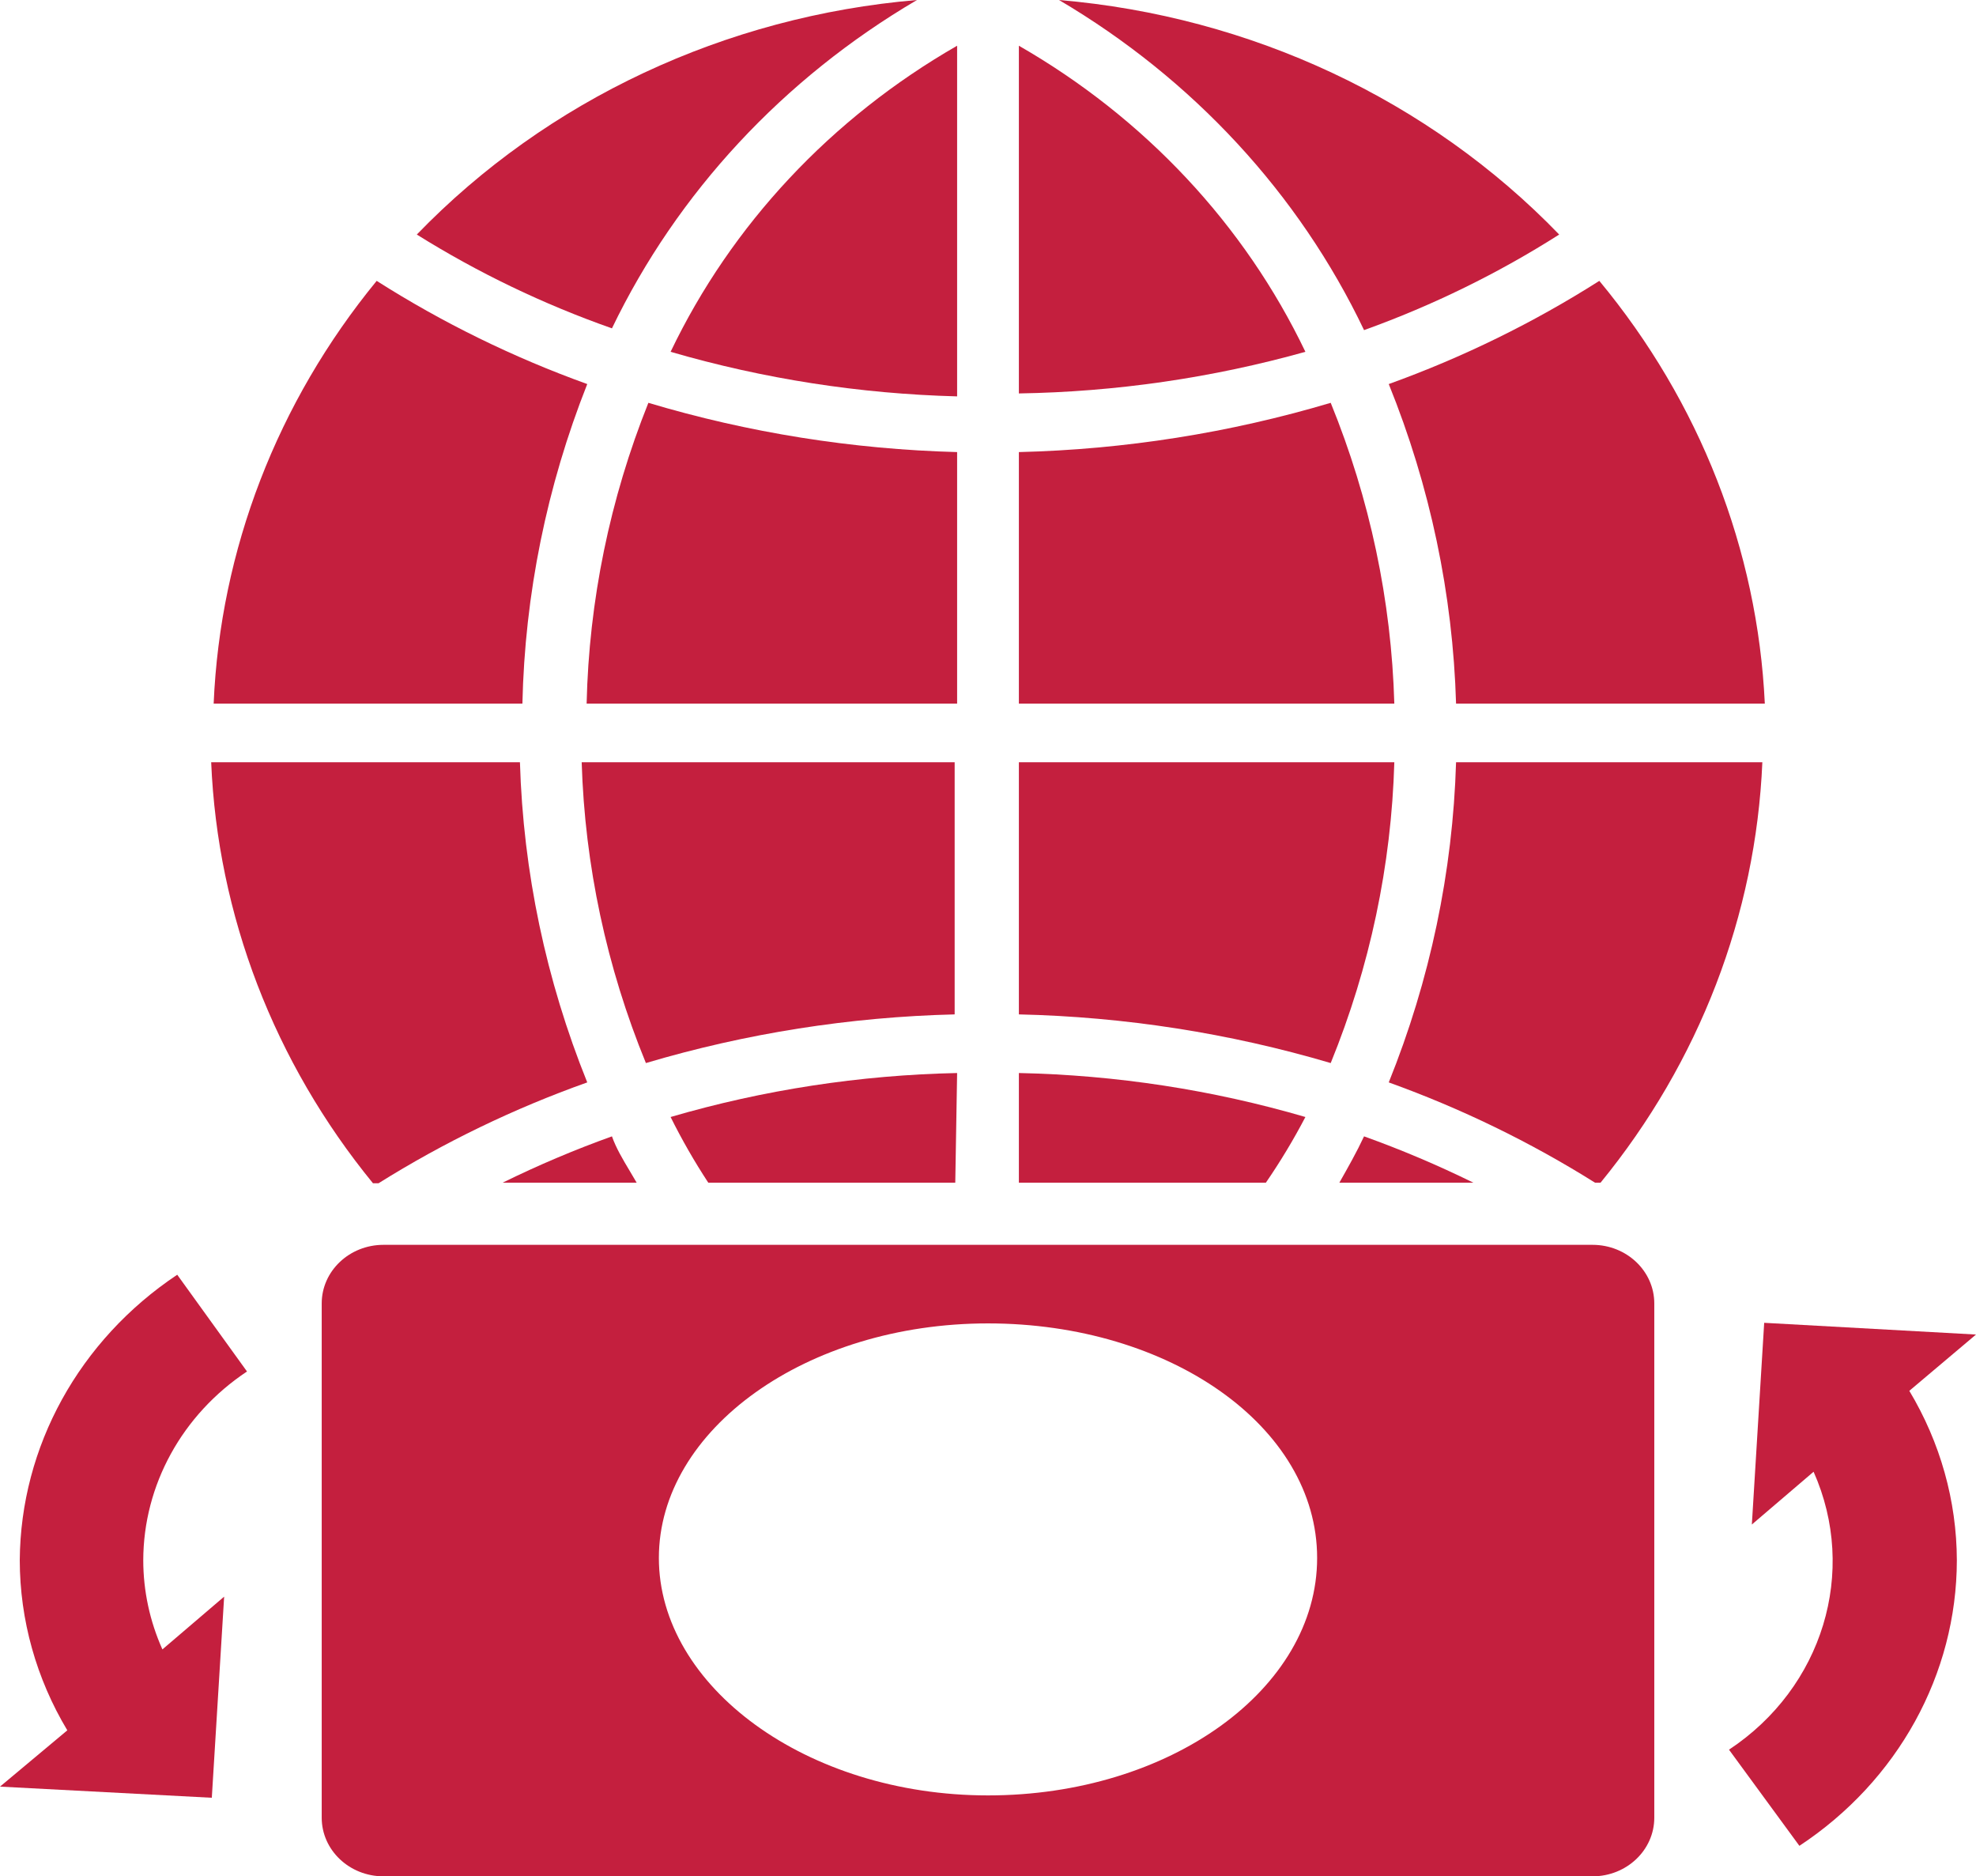 <svg width="158" height="150" viewBox="0 0 158 150" fill="none" xmlns="http://www.w3.org/2000/svg">
<path d="M19.75 109.641L14.171 101.906C6.333 107.135 1.642 115.64 1.58 124.734C1.588 129.502 2.898 134.185 5.382 138.328L0 142.828L16.936 143.719L17.923 127.641L12.986 131.859C11.978 129.606 11.457 127.183 11.455 124.734C11.467 118.721 14.562 113.09 19.75 109.641Z" fill="#C41F3E"/>
<path d="M158 106.688L141.064 105.75L140.077 121.875L145.014 117.656C148.568 125.65 145.747 134.914 138.25 139.875L143.879 147.562C151.755 142.366 156.457 133.841 156.469 124.734C156.455 119.983 155.146 115.316 152.668 111.187L158 106.688Z" fill="#C41F3E"/>
<path d="M73.322 0C57.995 1.298 43.731 7.985 33.328 18.75C38.212 21.804 43.447 24.32 48.931 26.25C54.152 15.405 62.639 6.271 73.322 0Z" fill="#C41F3E"/>
<path d="M53.621 89.297C61.05 87.127 68.76 85.944 76.531 85.781L76.383 94.547H56.633C55.523 92.854 54.517 91.101 53.621 89.297Z" fill="#C41F3E"/>
<path d="M81.469 85.781C89.24 85.944 96.95 87.127 104.379 89.297C103.435 91.104 102.379 92.857 101.219 94.547H81.469V85.781Z" fill="#C41F3E"/>
<path d="M30.119 22.453C35.383 25.801 41.031 28.569 46.956 30.703C43.718 38.879 41.965 47.517 41.771 56.25H17.084C17.606 43.969 22.164 32.151 30.119 22.453Z" fill="#C41F3E"/>
<path d="M109.069 26.391C114.56 24.416 119.795 21.853 124.672 18.75C114.269 7.985 100.005 1.298 84.678 0C95.383 6.309 103.872 15.494 109.069 26.391Z" fill="#C41F3E"/>
<path d="M51.844 32.203C59.841 34.594 68.15 35.919 76.531 36.141V56.25H46.906C47.094 48.026 48.764 39.892 51.844 32.203Z" fill="#C41F3E"/>
<path d="M46.956 86.531C43.655 78.349 41.835 69.696 41.574 60.938H16.886C17.398 73.162 21.921 84.929 29.823 94.594H30.267C35.494 91.322 41.092 88.617 46.956 86.531Z" fill="#C41F3E"/>
<path d="M76.334 81.094C67.955 81.299 59.646 82.608 51.646 84.984C48.499 77.306 46.762 69.173 46.511 60.938H76.334V81.094Z" fill="#C41F3E"/>
<path d="M111.489 60.938H81.469V81.094C89.93 81.286 98.322 82.595 106.403 84.984C109.535 77.304 111.255 69.17 111.489 60.938Z" fill="#C41F3E"/>
<path d="M53.621 28.125C58.485 17.963 66.471 9.433 76.531 3.656V31.688C68.76 31.486 61.054 30.288 53.621 28.125Z" fill="#C41F3E"/>
<path d="M106.403 32.203C98.325 34.608 89.932 35.933 81.469 36.141V56.25H111.489C111.255 48.017 109.535 39.884 106.403 32.203Z" fill="#C41F3E"/>
<path d="M81.469 31.453V3.656C91.529 9.433 99.515 17.963 104.379 28.125C96.935 30.209 89.228 31.328 81.469 31.453Z" fill="#C41F3E"/>
<path d="M116.426 56.25H141.114C140.534 43.948 135.907 32.128 127.881 22.453C122.617 25.801 116.969 28.569 111.044 30.703C114.35 38.868 116.17 47.506 116.426 56.25Z" fill="#C41F3E"/>
<path d="M107.095 94.547C107.786 93.328 108.477 92.109 109.069 90.844C112.056 91.916 114.974 93.153 117.809 94.547L107.095 94.547Z" fill="#C41F3E"/>
<path d="M116.426 60.938C116.165 69.696 114.345 78.349 111.044 86.531C116.837 88.615 122.368 91.303 127.536 94.547H127.98C135.872 84.895 140.395 73.146 140.916 60.938H116.426Z" fill="#C41F3E"/>
<path d="M40.191 94.547C43.026 93.153 45.944 91.916 48.931 90.844C49.26 91.781 49.806 92.693 50.347 93.598C50.537 93.915 50.726 94.231 50.906 94.547H40.191Z" fill="#C41F3E"/>
<path fill-rule="evenodd" clip-rule="evenodd" d="M132.276 104.203C132.276 101.614 130.065 99.516 127.338 99.516H30.662C27.935 99.516 25.724 101.614 25.724 104.203V145.312C25.724 147.901 27.935 150 30.662 150H127.338C130.065 150 132.276 147.901 132.276 145.312V104.203ZM52.683 124.547C52.683 114.281 64.484 105.797 79 105.797C93.516 105.797 105.317 114.047 105.317 124.547C105.317 135.047 93.516 143.531 79 143.531C64.484 143.531 52.683 134.812 52.683 124.547Z" fill="#C41F3E"/>
</svg>
